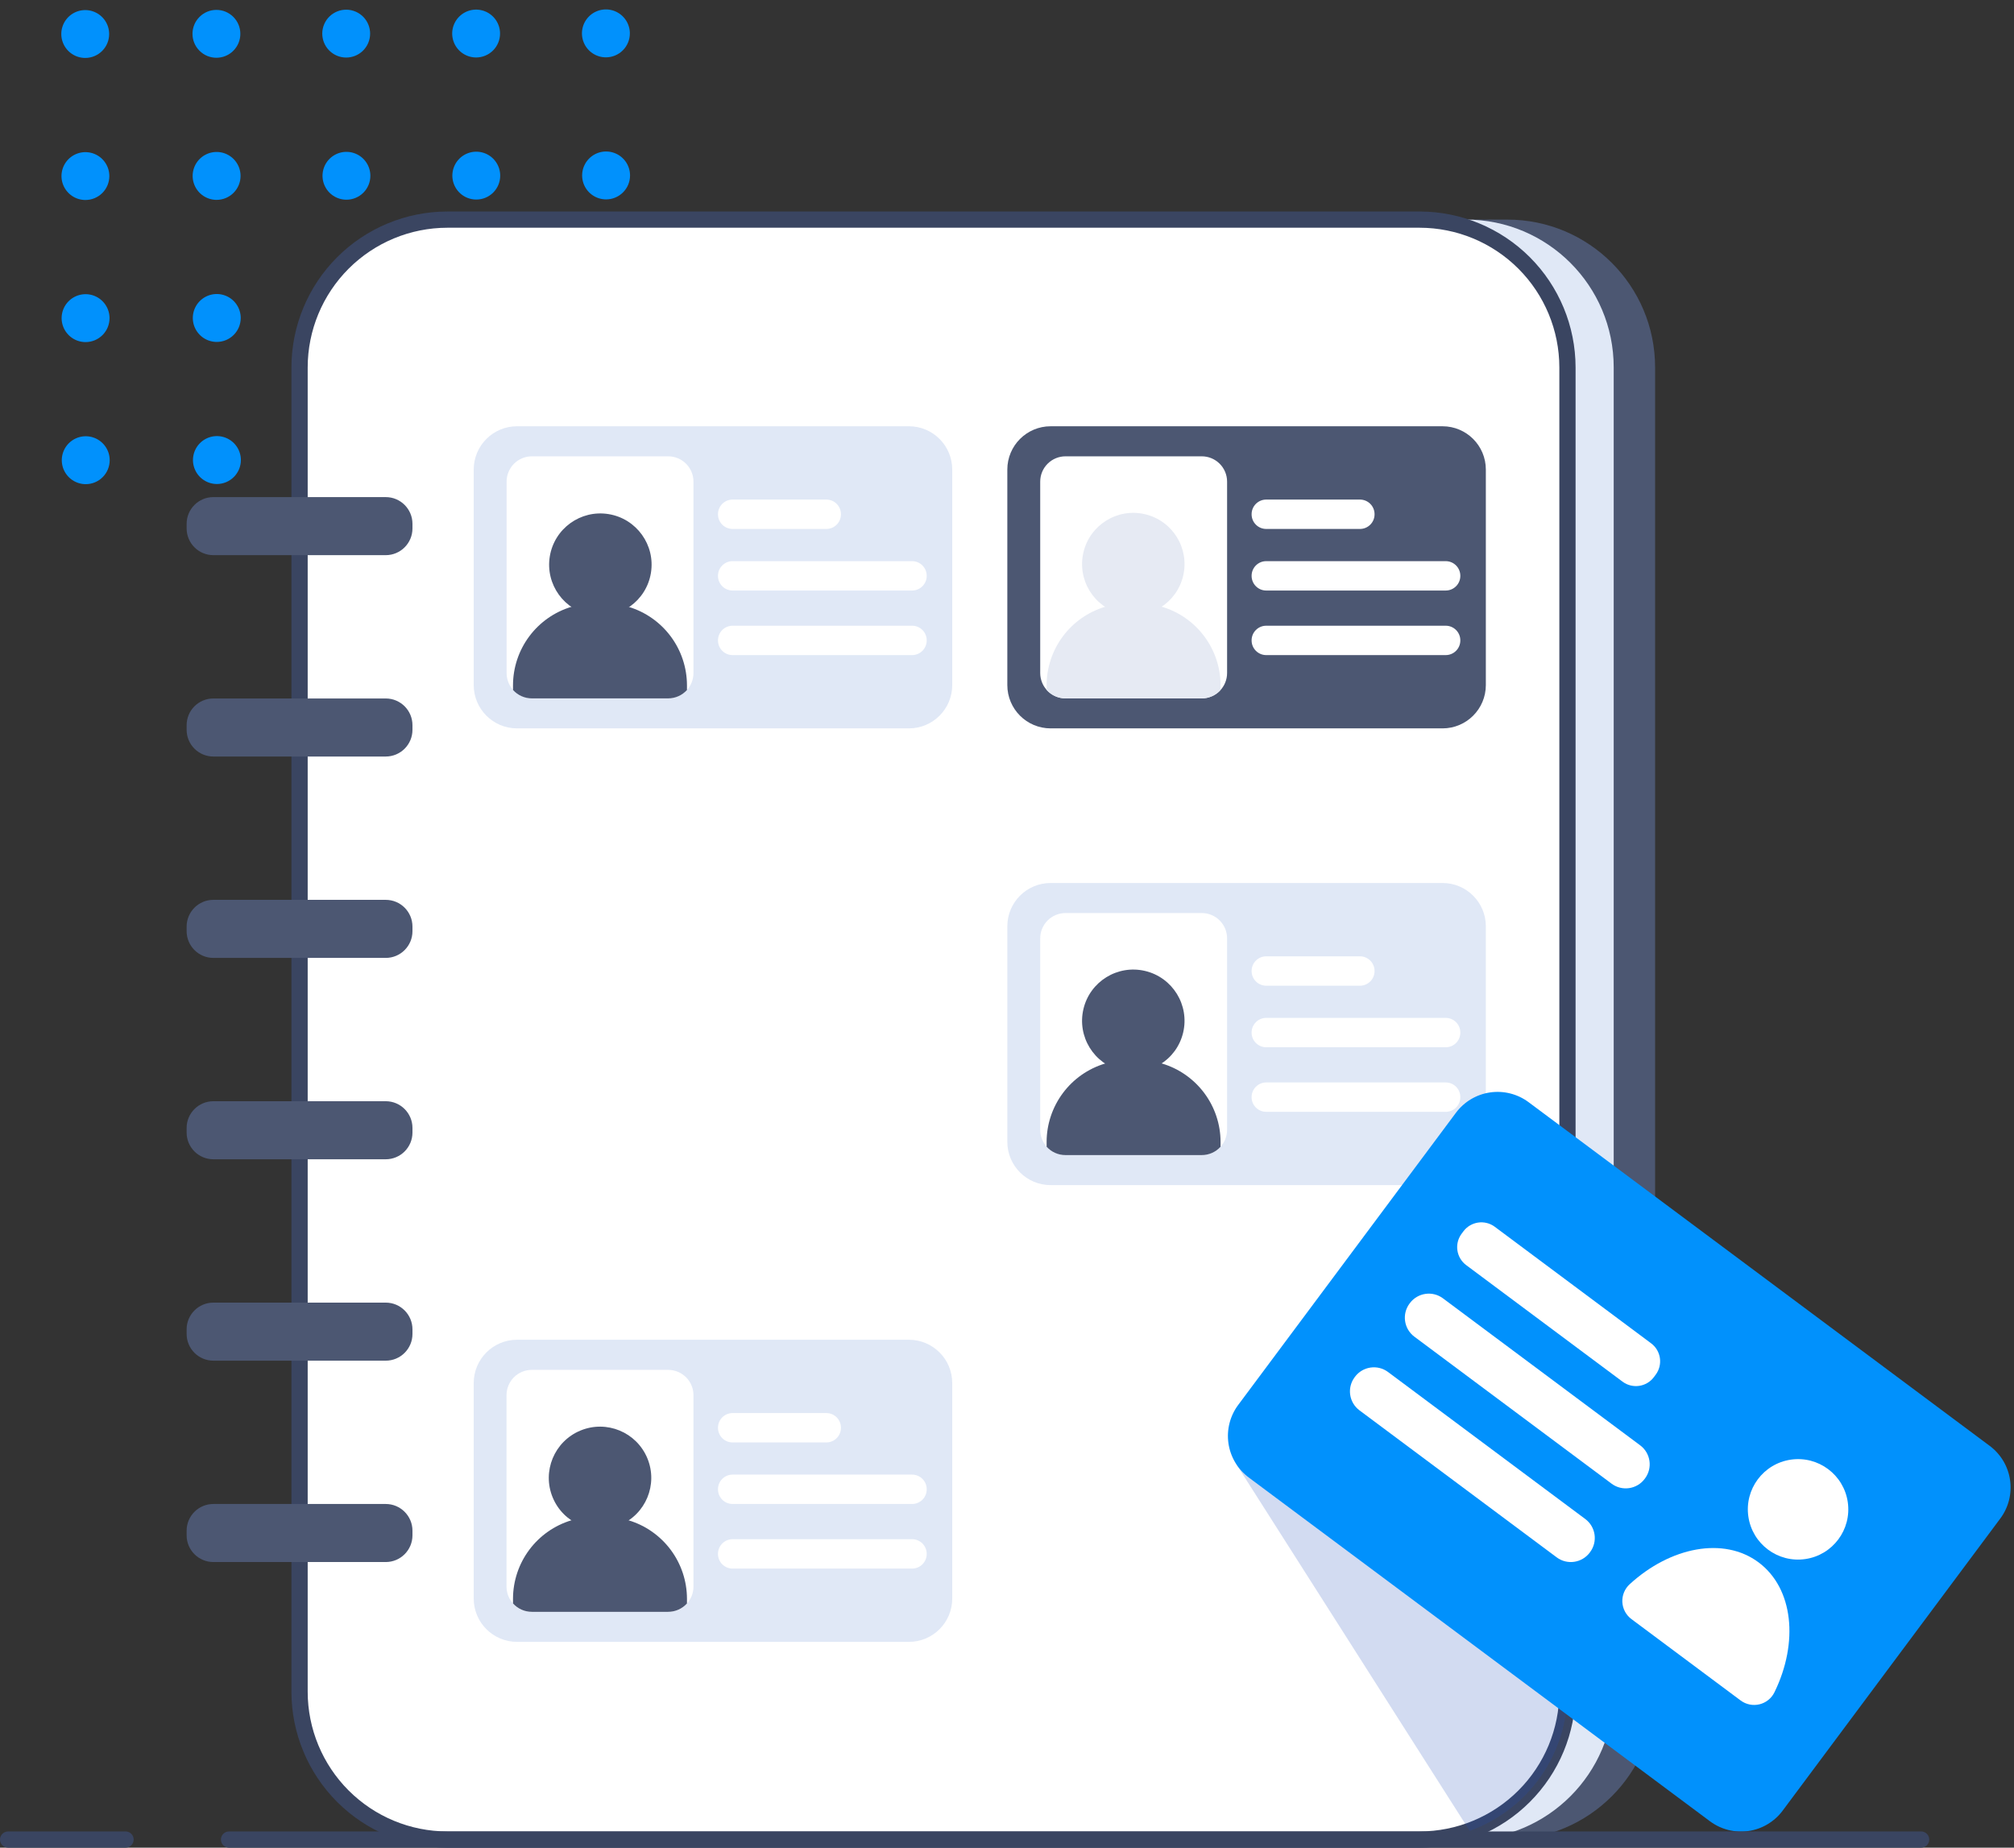 <svg width="218" height="200" viewBox="0 0 218 200" fill="none" xmlns="http://www.w3.org/2000/svg">
<rect x="0" y="0" width="218" height="200" fill="#333333" stroke="none"/>
<path d="M65.59 6.207C65.077 6.208 64.575 6.057 64.148 5.773C63.721 5.489 63.388 5.085 63.191 4.611C62.993 4.138 62.941 3.616 63.04 3.113C63.139 2.61 63.386 2.147 63.748 1.784C64.11 1.421 64.571 1.173 65.074 1.072C65.577 0.971 66.099 1.022 66.573 1.217C67.047 1.413 67.452 1.745 67.738 2.171C68.023 2.597 68.176 3.098 68.177 3.611C68.177 4.298 67.906 4.958 67.42 5.444C66.935 5.931 66.277 6.205 65.59 6.207Z" fill="#0191FC"/>
<path d="M65.607 21.584C65.095 21.584 64.593 21.433 64.166 21.148C63.74 20.864 63.407 20.46 63.21 19.986C63.013 19.512 62.962 18.991 63.061 18.488C63.16 17.985 63.407 17.523 63.769 17.16C64.131 16.797 64.593 16.549 65.096 16.449C65.599 16.348 66.12 16.399 66.594 16.595C67.068 16.79 67.473 17.122 67.759 17.548C68.044 17.974 68.197 18.476 68.197 18.988C68.198 19.329 68.131 19.666 68.001 19.981C67.871 20.295 67.68 20.581 67.44 20.822C67.199 21.063 66.914 21.255 66.599 21.385C66.285 21.516 65.948 21.584 65.607 21.584Z" fill="#0191FC"/>
<path d="M65.642 36.963C65.129 36.964 64.628 36.813 64.201 36.529C63.773 36.245 63.44 35.84 63.243 35.366C63.046 34.893 62.994 34.371 63.093 33.868C63.192 33.364 63.439 32.902 63.801 32.539C64.164 32.176 64.626 31.928 65.129 31.828C65.632 31.727 66.153 31.778 66.627 31.974C67.102 32.17 67.507 32.502 67.792 32.929C68.077 33.355 68.229 33.857 68.229 34.37C68.229 35.057 67.957 35.715 67.472 36.201C66.987 36.687 66.329 36.961 65.642 36.963Z" fill="#0191FC"/>
<path d="M65.642 52.34C65.129 52.341 64.628 52.19 64.201 51.906C63.773 51.621 63.44 51.217 63.243 50.743C63.046 50.27 62.994 49.748 63.093 49.245C63.192 48.742 63.439 48.279 63.801 47.916C64.164 47.553 64.626 47.305 65.129 47.205C65.632 47.104 66.153 47.155 66.627 47.351C67.102 47.547 67.507 47.88 67.792 48.306C68.077 48.733 68.229 49.234 68.229 49.747C68.23 50.087 68.163 50.424 68.033 50.738C67.904 51.053 67.713 51.338 67.473 51.579C67.233 51.82 66.947 52.011 66.633 52.142C66.319 52.272 65.983 52.339 65.642 52.34Z" fill="#0191FC"/>
<path d="M51.539 6.221C51.027 6.221 50.526 6.07 50.1 5.786C49.673 5.502 49.341 5.098 49.145 4.625C48.948 4.152 48.896 3.631 48.995 3.128C49.095 2.626 49.341 2.164 49.703 1.802C50.065 1.439 50.526 1.192 51.028 1.091C51.53 0.991 52.051 1.042 52.525 1.237C52.998 1.433 53.403 1.764 53.688 2.19C53.973 2.615 54.125 3.116 54.126 3.628C54.126 3.968 54.06 4.305 53.93 4.619C53.8 4.934 53.61 5.219 53.369 5.46C53.129 5.701 52.844 5.892 52.53 6.022C52.216 6.153 51.879 6.22 51.539 6.221Z" fill="#0191FC"/>
<path d="M51.556 21.599C51.044 21.6 50.543 21.449 50.117 21.165C49.691 20.881 49.358 20.477 49.162 20.003C48.965 19.53 48.913 19.01 49.013 18.507C49.112 18.005 49.358 17.543 49.72 17.18C50.082 16.818 50.543 16.571 51.045 16.47C51.547 16.37 52.068 16.421 52.542 16.616C53.015 16.811 53.42 17.143 53.705 17.569C53.99 17.994 54.142 18.495 54.143 19.007C54.144 19.347 54.078 19.684 53.949 19.999C53.819 20.314 53.629 20.6 53.388 20.841C53.148 21.081 52.862 21.273 52.548 21.403C52.233 21.533 51.896 21.6 51.556 21.599Z" fill="#0191FC"/>
<path d="M51.574 36.992C51.062 36.993 50.561 36.841 50.135 36.557C49.709 36.273 49.376 35.869 49.18 35.396C48.983 34.923 48.931 34.402 49.031 33.9C49.13 33.397 49.376 32.936 49.738 32.573C50.1 32.211 50.561 31.963 51.063 31.863C51.565 31.762 52.086 31.813 52.56 32.008C53.033 32.204 53.438 32.535 53.723 32.961C54.008 33.387 54.16 33.887 54.161 34.399C54.162 34.74 54.096 35.077 53.966 35.391C53.836 35.706 53.646 35.992 53.406 36.232C53.165 36.473 52.88 36.664 52.566 36.795C52.251 36.925 51.914 36.992 51.574 36.992Z" fill="#0191FC"/>
<path d="M51.592 52.357C51.079 52.358 50.577 52.208 50.15 51.923C49.723 51.639 49.39 51.235 49.193 50.761C48.995 50.288 48.943 49.767 49.042 49.263C49.141 48.76 49.387 48.298 49.749 47.934C50.112 47.571 50.573 47.323 51.076 47.222C51.579 47.122 52.1 47.172 52.575 47.368C53.049 47.563 53.454 47.895 53.74 48.321C54.025 48.748 54.178 49.249 54.179 49.762C54.179 50.449 53.907 51.108 53.422 51.595C52.937 52.081 52.279 52.356 51.592 52.357Z" fill="#0191FC"/>
<path d="M39.849 4.669C40.418 3.356 39.815 1.831 38.502 1.263C37.19 0.694 35.665 1.297 35.096 2.61C34.528 3.922 35.131 5.447 36.443 6.016C37.756 6.584 39.281 5.981 39.849 4.669Z" fill="#0191FC"/>
<path d="M37.502 21.617C36.99 21.618 36.489 21.466 36.063 21.182C35.637 20.898 35.304 20.494 35.108 20.021C34.911 19.548 34.859 19.027 34.959 18.525C35.058 18.022 35.304 17.561 35.666 17.198C36.028 16.835 36.489 16.588 36.991 16.488C37.494 16.387 38.014 16.438 38.488 16.634C38.961 16.829 39.366 17.16 39.651 17.586C39.936 18.012 40.089 18.512 40.089 19.024C40.09 19.364 40.023 19.701 39.893 20.016C39.764 20.33 39.573 20.616 39.333 20.857C39.093 21.097 38.807 21.288 38.493 21.419C38.179 21.549 37.843 21.617 37.502 21.617Z" fill="#0191FC"/>
<path d="M37.52 36.992C37.008 36.992 36.507 36.84 36.081 36.556C35.656 36.271 35.324 35.867 35.128 35.394C34.931 34.921 34.88 34.4 34.98 33.898C35.079 33.396 35.326 32.934 35.688 32.572C36.05 32.21 36.511 31.963 37.013 31.863C37.515 31.762 38.036 31.813 38.509 32.009C38.982 32.204 39.387 32.536 39.672 32.961C39.957 33.387 40.109 33.887 40.11 34.399C40.11 34.74 40.044 35.077 39.913 35.391C39.783 35.706 39.593 35.992 39.352 36.233C39.112 36.473 38.826 36.664 38.512 36.795C38.197 36.925 37.86 36.992 37.52 36.992Z" fill="#0191FC"/>
<path d="M37.541 52.373C37.028 52.373 36.527 52.222 36.101 51.938C35.675 51.654 35.343 51.25 35.146 50.777C34.95 50.304 34.898 49.783 34.997 49.281C35.096 48.778 35.342 48.316 35.704 47.954C36.066 47.591 36.527 47.344 37.029 47.244C37.532 47.143 38.053 47.194 38.526 47.389C38.999 47.585 39.404 47.916 39.689 48.342C39.974 48.767 40.127 49.268 40.127 49.78C40.127 50.467 39.855 51.125 39.37 51.611C38.885 52.098 38.227 52.371 37.541 52.373Z" fill="#0191FC"/>
<path d="M25.257 5.493C26.268 4.482 26.268 2.842 25.257 1.831C24.246 0.819 22.606 0.819 21.595 1.831C20.583 2.842 20.583 4.482 21.594 5.493C22.606 6.505 24.246 6.505 25.257 5.493Z" fill="#0191FC"/>
<path d="M23.452 21.635C22.939 21.636 22.437 21.485 22.009 21.201C21.582 20.916 21.249 20.512 21.052 20.038C20.855 19.564 20.803 19.043 20.902 18.54C21.002 18.036 21.248 17.574 21.61 17.211C21.973 16.848 22.435 16.6 22.938 16.5C23.441 16.399 23.962 16.45 24.437 16.646C24.911 16.842 25.316 17.174 25.601 17.601C25.886 18.027 26.038 18.529 26.038 19.042C26.038 19.729 25.766 20.387 25.281 20.873C24.796 21.359 24.138 21.633 23.452 21.635Z" fill="#0191FC"/>
<path d="M23.469 37.012C22.956 37.013 22.454 36.862 22.027 36.578C21.6 36.293 21.267 35.889 21.07 35.415C20.872 34.941 20.82 34.42 20.92 33.917C21.019 33.413 21.266 32.951 21.628 32.588C21.99 32.224 22.452 31.977 22.955 31.876C23.458 31.776 23.98 31.827 24.454 32.023C24.928 32.219 25.334 32.551 25.619 32.978C25.904 33.404 26.056 33.906 26.056 34.419C26.056 34.759 25.99 35.096 25.86 35.41C25.73 35.724 25.54 36.01 25.299 36.251C25.059 36.492 24.774 36.683 24.46 36.813C24.146 36.944 23.809 37.011 23.469 37.012Z" fill="#0191FC"/>
<path d="M23.486 52.391C22.973 52.392 22.471 52.241 22.044 51.956C21.617 51.672 21.284 51.268 21.087 50.794C20.89 50.32 20.837 49.799 20.937 49.296C21.036 48.792 21.283 48.33 21.645 47.967C22.007 47.603 22.469 47.356 22.972 47.255C23.476 47.155 23.997 47.206 24.471 47.402C24.945 47.598 25.351 47.93 25.636 48.357C25.921 48.783 26.073 49.285 26.073 49.798C26.073 50.484 25.801 51.143 25.316 51.629C24.831 52.115 24.173 52.389 23.486 52.391Z" fill="#0191FC"/>
<path d="M9.228 6.271C8.716 6.272 8.215 6.121 7.789 5.837C7.362 5.552 7.03 5.148 6.834 4.675C6.637 4.202 6.585 3.682 6.684 3.179C6.784 2.677 7.03 2.215 7.392 1.852C7.753 1.49 8.215 1.243 8.717 1.142C9.219 1.042 9.74 1.092 10.213 1.288C10.687 1.483 11.092 1.815 11.377 2.24C11.662 2.666 11.814 3.166 11.815 3.679C11.816 4.019 11.749 4.356 11.62 4.67C11.49 4.985 11.3 5.271 11.059 5.512C10.819 5.752 10.534 5.944 10.219 6.074C9.905 6.204 9.568 6.271 9.228 6.271Z" fill="#0191FC"/>
<path d="M9.248 21.648C8.736 21.649 8.235 21.498 7.809 21.213C7.383 20.929 7.051 20.525 6.854 20.052C6.657 19.579 6.606 19.059 6.705 18.556C6.804 18.054 7.05 17.592 7.412 17.229C7.774 16.867 8.235 16.62 8.737 16.519C9.24 16.419 9.761 16.469 10.234 16.665C10.707 16.86 11.112 17.192 11.397 17.617C11.682 18.043 11.835 18.543 11.835 19.056C11.836 19.396 11.769 19.733 11.639 20.047C11.51 20.361 11.319 20.647 11.079 20.888C10.839 21.128 10.553 21.32 10.239 21.45C9.925 21.581 9.589 21.648 9.248 21.648Z" fill="#0191FC"/>
<path d="M9.266 37.029C8.753 37.03 8.252 36.878 7.825 36.594C7.398 36.309 7.066 35.905 6.869 35.431C6.672 34.958 6.62 34.437 6.72 33.934C6.819 33.431 7.066 32.968 7.428 32.605C7.79 32.242 8.252 31.995 8.754 31.894C9.257 31.794 9.779 31.844 10.253 32.04C10.727 32.236 11.132 32.568 11.417 32.994C11.703 33.42 11.855 33.921 11.856 34.434C11.856 34.774 11.79 35.111 11.66 35.426C11.53 35.741 11.339 36.027 11.099 36.268C10.858 36.509 10.572 36.7 10.258 36.831C9.944 36.961 9.607 37.029 9.266 37.029Z" fill="#0191FC"/>
<path d="M9.287 52.408C8.774 52.409 8.272 52.258 7.845 51.974C7.418 51.69 7.085 51.286 6.887 50.812C6.69 50.339 6.638 49.818 6.737 49.314C6.836 48.811 7.082 48.349 7.444 47.985C7.806 47.622 8.268 47.374 8.771 47.273C9.274 47.172 9.795 47.223 10.27 47.419C10.744 47.614 11.149 47.946 11.435 48.372C11.72 48.798 11.873 49.3 11.873 49.812C11.874 50.5 11.602 51.159 11.117 51.646C10.632 52.132 9.974 52.407 9.287 52.408Z" fill="#0191FC"/>
<path d="M163.157 23.771H57.908C49.074 23.771 41.913 30.933 41.913 39.766V183.126C41.913 191.96 49.074 199.121 57.908 199.121H163.157C171.991 199.121 179.152 191.96 179.152 183.126V39.766C179.152 30.933 171.991 23.771 163.157 23.771Z" fill="#4C5772"/>
<path d="M158.676 23.771H53.427C44.593 23.771 37.432 30.933 37.432 39.766V183.126C37.432 191.96 44.593 199.121 53.427 199.121H158.676C167.51 199.121 174.671 191.96 174.671 183.126V39.766C174.671 30.933 167.51 23.771 158.676 23.771Z" fill="#E0E8F6"/>
<path d="M169.667 39.768V183.125C169.668 185.226 169.255 187.307 168.451 189.248C167.647 191.189 166.469 192.952 164.983 194.438C163.497 195.923 161.734 197.101 159.792 197.905C157.851 198.708 155.77 199.121 153.669 199.12H48.42C46.319 199.12 44.239 198.707 42.299 197.903C40.358 197.1 38.594 195.921 37.109 194.436C35.624 192.951 34.446 191.187 33.642 189.247C32.838 187.306 32.425 185.226 32.425 183.125V39.768C32.425 37.668 32.838 35.588 33.642 33.647C34.446 31.706 35.624 29.943 37.109 28.457C38.594 26.972 40.358 25.794 42.299 24.99C44.239 24.186 46.319 23.773 48.42 23.773H153.669C157.912 23.773 161.98 25.459 164.981 28.458C167.981 31.457 169.666 35.526 169.667 39.768Z" fill="white"/>
<path d="M153.669 200.001H48.42C43.946 199.995 39.657 198.216 36.494 195.052C33.33 191.889 31.551 187.6 31.545 183.126V39.769C31.551 35.295 33.33 31.006 36.494 27.843C39.657 24.68 43.946 22.9 48.42 22.895H153.669C158.143 22.9 162.432 24.68 165.596 27.843C168.759 31.006 170.539 35.295 170.544 39.769V183.126C170.539 187.6 168.759 191.889 165.596 195.052C162.432 198.216 158.143 199.995 153.669 200.001ZM48.42 24.651C44.412 24.656 40.57 26.25 37.736 29.084C34.903 31.919 33.309 35.761 33.305 39.769V183.126C33.309 187.134 34.903 190.977 37.736 193.811C40.57 196.645 44.412 198.239 48.42 198.244H153.669C157.677 198.239 161.52 196.645 164.354 193.811C167.188 190.977 168.783 187.134 168.787 183.126V39.769C168.783 35.761 167.188 31.919 164.354 29.084C161.52 26.25 157.677 24.656 153.669 24.651H48.42Z" fill="#3A4561"/>
<path d="M41.753 53.809H23.095C21.497 53.809 20.201 55.104 20.201 56.702V57.199C20.201 58.797 21.497 60.093 23.095 60.093H41.753C43.351 60.093 44.646 58.797 44.646 57.199V56.702C44.646 55.104 43.351 53.809 41.753 53.809Z" fill="#4C5772"/>
<path d="M41.753 75.606H23.095C21.497 75.606 20.201 76.901 20.201 78.499V78.996C20.201 80.594 21.497 81.89 23.095 81.89H41.753C43.351 81.89 44.646 80.594 44.646 78.996V78.499C44.646 76.901 43.351 75.606 41.753 75.606Z" fill="#4C5772"/>
<path d="M41.753 97.404H23.095C21.497 97.404 20.201 98.7 20.201 100.298V100.795C20.201 102.393 21.497 103.689 23.095 103.689H41.753C43.351 103.689 44.646 102.393 44.646 100.795V100.298C44.646 98.7 43.351 97.404 41.753 97.404Z" fill="#4C5772"/>
<path d="M41.753 119.201H23.095C21.497 119.201 20.201 120.497 20.201 122.095V122.592C20.201 124.19 21.497 125.486 23.095 125.486H41.753C43.351 125.486 44.646 124.19 44.646 122.592V122.095C44.646 120.497 43.351 119.201 41.753 119.201Z" fill="#4C5772"/>
<path d="M41.753 141.002H23.095C21.497 141.002 20.201 142.298 20.201 143.896V144.393C20.201 145.991 21.497 147.286 23.095 147.286H41.753C43.351 147.286 44.646 145.991 44.646 144.393V143.896C44.646 142.298 43.351 141.002 41.753 141.002Z" fill="#4C5772"/>
<path d="M41.753 162.799H23.095C21.497 162.799 20.201 164.094 20.201 165.693V166.19C20.201 167.788 21.497 169.083 23.095 169.083H41.753C43.351 169.083 44.646 167.788 44.646 166.19V165.693C44.646 164.094 43.351 162.799 41.753 162.799Z" fill="#4C5772"/>
<path d="M98.383 46.141H55.964C53.375 46.141 51.276 48.24 51.276 50.829V74.155C51.276 76.744 53.375 78.843 55.964 78.843H98.383C100.973 78.843 103.072 76.744 103.072 74.155V50.829C103.072 48.24 100.973 46.141 98.383 46.141Z" fill="#E0E8F6"/>
<path d="M75.063 52.133V72.855C75.063 73.582 74.774 74.279 74.26 74.793C73.746 75.308 73.049 75.597 72.322 75.597H57.575C56.848 75.595 56.152 75.305 55.639 74.792C55.125 74.278 54.837 73.581 54.836 72.855V52.133C54.836 51.774 54.906 51.417 55.044 51.085C55.181 50.752 55.383 50.45 55.637 50.196C55.892 49.941 56.194 49.74 56.526 49.602C56.859 49.465 57.215 49.394 57.575 49.395H72.322C72.681 49.394 73.038 49.465 73.371 49.602C73.703 49.74 74.005 49.941 74.26 50.196C74.515 50.45 74.717 50.752 74.855 51.085C74.992 51.417 75.063 51.773 75.063 52.133Z" fill="white"/>
<path d="M70.458 62.011C70.949 58.988 68.896 56.139 65.873 55.649C62.85 55.158 60.002 57.211 59.511 60.234C59.021 63.257 61.074 66.105 64.096 66.596C67.119 67.086 69.968 65.033 70.458 62.011Z" fill="#4C5772"/>
<path d="M74.359 74.164V74.691C74.101 74.977 73.785 75.206 73.433 75.362C73.08 75.518 72.698 75.598 72.313 75.597H57.575C57.189 75.598 56.807 75.517 56.454 75.36C56.101 75.203 55.786 74.973 55.529 74.685V74.164C55.534 72.262 56.15 70.411 57.286 68.885C58.422 67.359 60.018 66.238 61.84 65.688C62.663 65.437 63.519 65.31 64.38 65.311H65.499C66.361 65.31 67.218 65.437 68.042 65.688C69.864 66.237 71.462 67.358 72.599 68.884C73.736 70.41 74.353 72.261 74.359 74.164Z" fill="#4C5772"/>
<path d="M89.445 54.076H79.299C78.425 54.076 77.717 54.784 77.717 55.657V55.675C77.717 56.548 78.425 57.256 79.299 57.256H89.445C90.318 57.256 91.026 56.548 91.026 55.675V55.657C91.026 54.784 90.318 54.076 89.445 54.076Z" fill="white"/>
<path d="M98.728 60.742H79.299C78.425 60.742 77.717 61.45 77.717 62.324V62.341C77.717 63.214 78.425 63.922 79.299 63.922H98.728C99.601 63.922 100.309 63.214 100.309 62.341V62.324C100.309 61.45 99.601 60.742 98.728 60.742Z" fill="white"/>
<path d="M98.728 67.731H79.299C78.425 67.731 77.717 68.439 77.717 69.312V69.329C77.717 70.203 78.425 70.911 79.299 70.911H98.728C99.601 70.911 100.309 70.203 100.309 69.329V69.312C100.309 68.439 99.601 67.731 98.728 67.731Z" fill="white"/>
<path d="M98.383 145.021H55.964C53.375 145.021 51.276 147.121 51.276 149.71V173.036C51.276 175.625 53.375 177.724 55.964 177.724H98.383C100.973 177.724 103.072 175.625 103.072 173.036V149.71C103.072 147.121 100.973 145.021 98.383 145.021Z" fill="#E0E8F6"/>
<path d="M75.063 151.011V171.744C75.062 172.471 74.773 173.168 74.259 173.681C73.745 174.195 73.048 174.483 72.322 174.483H57.575C57.214 174.484 56.857 174.414 56.524 174.277C56.191 174.14 55.888 173.939 55.633 173.684C55.377 173.43 55.175 173.127 55.036 172.795C54.898 172.462 54.827 172.105 54.827 171.744V151.02C54.827 150.294 55.116 149.597 55.629 149.083C56.143 148.57 56.84 148.281 57.566 148.281H72.313C72.673 148.28 73.029 148.349 73.362 148.486C73.695 148.622 73.998 148.823 74.254 149.076C74.509 149.33 74.712 149.631 74.851 149.963C74.99 150.295 75.062 150.651 75.063 151.011Z" fill="white"/>
<path d="M67.071 165.096C69.9 163.925 71.244 160.681 70.072 157.852C68.9 155.022 65.656 153.679 62.827 154.851C59.998 156.023 58.654 159.266 59.826 162.096C60.998 164.925 64.242 166.268 67.071 165.096Z" fill="#4C5772"/>
<path d="M74.359 173.043V173.567C74.101 173.853 73.785 174.082 73.433 174.238C73.08 174.395 72.698 174.474 72.313 174.473H57.575C57.189 174.475 56.807 174.395 56.454 174.238C56.102 174.081 55.786 173.851 55.529 173.564V173.043C55.534 171.141 56.15 169.29 57.286 167.764C58.422 166.238 60.018 165.117 61.84 164.567C62.663 164.315 63.519 164.188 64.38 164.189H65.499C66.361 164.187 67.218 164.315 68.042 164.567C69.865 165.116 71.462 166.236 72.6 167.763C73.737 169.289 74.354 171.14 74.359 173.043Z" fill="#4C5772"/>
<path d="M89.445 152.957H79.299C78.425 152.957 77.717 153.665 77.717 154.538V154.556C77.717 155.429 78.425 156.137 79.299 156.137H89.445C90.318 156.137 91.026 155.429 91.026 154.556V154.538C91.026 153.665 90.318 152.957 89.445 152.957Z" fill="white"/>
<path d="M98.728 159.619H79.299C78.425 159.619 77.717 160.327 77.717 161.2V161.218C77.717 162.091 78.425 162.799 79.299 162.799H98.728C99.601 162.799 100.309 162.091 100.309 161.218V161.2C100.309 160.327 99.601 159.619 98.728 159.619Z" fill="white"/>
<path d="M98.728 166.611H79.299C78.425 166.611 77.717 167.319 77.717 168.193V168.21C77.717 169.084 78.425 169.792 79.299 169.792H98.728C99.601 169.792 100.309 169.084 100.309 168.21V168.193C100.309 167.319 99.601 166.611 98.728 166.611Z" fill="white"/>
<path d="M156.142 46.141H113.723C111.134 46.141 109.035 48.24 109.035 50.829V74.155C109.035 76.744 111.134 78.843 113.723 78.843H156.142C158.732 78.843 160.831 76.744 160.831 74.155V50.829C160.831 48.24 158.732 46.141 156.142 46.141Z" fill="#4C5772"/>
<path d="M132.823 52.133V72.855C132.823 73.582 132.534 74.279 132.02 74.793C131.505 75.308 130.808 75.597 130.081 75.597H115.334C114.608 75.595 113.912 75.305 113.398 74.792C112.885 74.278 112.596 73.581 112.595 72.855V52.133C112.595 51.774 112.665 51.417 112.803 51.085C112.94 50.752 113.142 50.45 113.397 50.196C113.651 49.941 113.953 49.74 114.286 49.602C114.618 49.465 114.974 49.394 115.334 49.395H130.081C130.441 49.394 130.797 49.465 131.13 49.602C131.462 49.74 131.765 49.941 132.019 50.196C132.274 50.45 132.476 50.752 132.614 51.085C132.752 51.417 132.823 51.773 132.823 52.133Z" fill="white"/>
<path d="M128.068 62.332C128.772 59.352 126.926 56.365 123.945 55.662C120.965 54.959 117.978 56.804 117.275 59.785C116.571 62.766 118.417 65.752 121.398 66.455C124.378 67.159 127.365 65.313 128.068 62.332Z" fill="#E6EAF3"/>
<path d="M132.118 74.164V74.691C131.859 74.977 131.544 75.206 131.191 75.362C130.839 75.518 130.457 75.598 130.072 75.597H115.334C114.948 75.598 114.566 75.517 114.213 75.36C113.86 75.203 113.545 74.973 113.288 74.685V74.164C113.293 72.262 113.909 70.411 115.045 68.885C116.181 67.359 117.777 66.238 119.598 65.688C120.422 65.437 121.278 65.31 122.139 65.311H123.258C124.12 65.31 124.977 65.437 125.801 65.688C127.623 66.237 129.22 67.358 130.358 68.884C131.495 70.41 132.112 72.261 132.118 74.164Z" fill="#E6EAF3"/>
<path d="M147.204 54.076H137.058C136.185 54.076 135.477 54.784 135.477 55.657V55.675C135.477 56.548 136.185 57.256 137.058 57.256H147.204C148.077 57.256 148.785 56.548 148.785 55.675V55.657C148.785 54.784 148.077 54.076 147.204 54.076Z" fill="white"/>
<path d="M156.487 60.742H137.058C136.185 60.742 135.477 61.45 135.477 62.324V62.341C135.477 63.214 136.185 63.922 137.058 63.922H156.487C157.361 63.922 158.069 63.214 158.069 62.341V62.324C158.069 61.45 157.361 60.742 156.487 60.742Z" fill="white"/>
<path d="M156.487 67.731H137.058C136.185 67.731 135.477 68.439 135.477 69.312V69.329C135.477 70.203 136.185 70.911 137.058 70.911H156.487C157.361 70.911 158.069 70.203 158.069 69.329V69.312C158.069 68.439 157.361 67.731 156.487 67.731Z" fill="white"/>
<path d="M156.142 95.58H113.723C111.134 95.58 109.035 97.679 109.035 100.269V123.594C109.035 126.184 111.134 128.283 113.723 128.283H156.142C158.732 128.283 160.831 126.184 160.831 123.594V100.269C160.831 97.679 158.732 95.58 156.142 95.58Z" fill="#E0E8F6"/>
<path d="M132.823 101.574V122.295C132.822 123.022 132.533 123.718 132.019 124.232C131.504 124.746 130.807 125.034 130.081 125.034H115.334C114.608 125.034 113.911 124.745 113.397 124.232C112.884 123.718 112.595 123.022 112.595 122.295V101.574C112.595 101.214 112.665 100.857 112.803 100.525C112.94 100.192 113.142 99.89 113.396 99.635C113.651 99.381 113.953 99.179 114.285 99.041C114.618 98.903 114.974 98.832 115.334 98.832H130.081C130.441 98.832 130.798 98.902 131.13 99.04C131.463 99.178 131.766 99.379 132.02 99.634C132.275 99.889 132.477 100.191 132.615 100.524C132.752 100.857 132.823 101.214 132.823 101.574Z" fill="white"/>
<path d="M128.067 111.77C128.771 108.789 126.925 105.803 123.944 105.099C120.964 104.396 117.977 106.242 117.274 109.222C116.57 112.203 118.416 115.189 121.397 115.893C124.377 116.596 127.364 114.75 128.067 111.77Z" fill="#4C5772"/>
<path d="M132.118 123.604V124.127C131.86 124.414 131.544 124.643 131.192 124.799C130.839 124.955 130.457 125.035 130.072 125.033H115.334C114.948 125.035 114.566 124.955 114.213 124.798C113.86 124.642 113.545 124.412 113.288 124.124V123.604C113.293 121.701 113.909 119.851 115.045 118.325C116.181 116.798 117.777 115.678 119.598 115.127C120.422 114.875 121.278 114.748 122.139 114.75H123.258C124.12 114.748 124.977 114.875 125.801 115.127C127.623 115.677 129.22 116.797 130.358 118.324C131.495 119.85 132.112 121.701 132.118 123.604Z" fill="#4C5772"/>
<path d="M147.204 103.518H137.058C136.185 103.518 135.477 104.226 135.477 105.099V105.116C135.477 105.99 136.185 106.698 137.058 106.698H147.204C148.077 106.698 148.785 105.99 148.785 105.116V105.099C148.785 104.226 148.077 103.518 147.204 103.518Z" fill="white"/>
<path d="M156.487 110.182H137.058C136.185 110.182 135.477 110.89 135.477 111.763V111.781C135.477 112.654 136.185 113.362 137.058 113.362H156.487C157.361 113.362 158.069 112.654 158.069 111.781V111.763C158.069 110.89 157.361 110.182 156.487 110.182Z" fill="white"/>
<path d="M156.487 117.17H137.058C136.185 117.17 135.477 117.878 135.477 118.751V118.769C135.477 119.642 136.185 120.35 137.058 120.35H156.487C157.361 120.35 158.069 119.642 158.069 118.769V118.751C158.069 117.878 157.361 117.17 156.487 117.17Z" fill="white"/>
<g style="mix-blend-mode:multiply" opacity="0.2">
<path d="M169.667 158.541V183.127C169.668 186.42 168.651 189.634 166.757 192.328C164.863 195.023 162.182 197.066 159.083 198.18L133.851 158.541H169.667Z" fill="#204CBA"/>
</g>
<path d="M185.086 197.139L135.173 159.935C134.581 159.494 134.082 158.941 133.705 158.308C133.327 157.674 133.078 156.972 132.971 156.242C132.865 155.512 132.903 154.769 133.085 154.054C133.266 153.338 133.586 152.666 134.027 152.075L157.595 120.451C158.486 119.257 159.815 118.465 161.289 118.25C162.764 118.035 164.263 118.415 165.458 119.305L215.372 156.509C215.963 156.95 216.462 157.503 216.84 158.136C217.218 158.77 217.467 159.472 217.573 160.202C217.68 160.932 217.641 161.675 217.46 162.39C217.279 163.105 216.959 163.778 216.518 164.369L192.949 196.005C192.056 197.197 190.727 197.986 189.252 198.199C187.778 198.412 186.28 198.03 185.086 197.139Z" fill="#0191FC"/>
<path d="M195.412 168.76C198.383 168.327 200.44 165.567 200.007 162.595C199.573 159.624 196.813 157.567 193.842 158C190.871 158.434 188.813 161.194 189.247 164.165C189.68 167.136 192.44 169.194 195.412 168.76Z" fill="white"/>
<path d="M188.409 184.067C188.698 184.282 189.031 184.432 189.384 184.503C189.738 184.575 190.102 184.568 190.453 184.483C190.803 184.398 191.13 184.236 191.41 184.009C191.691 183.783 191.918 183.497 192.075 183.172C194.705 177.782 194.121 171.933 190.356 169.121C186.591 166.309 180.815 167.438 176.399 171.486C176.133 171.73 175.924 172.029 175.787 172.363C175.65 172.696 175.588 173.056 175.606 173.416C175.624 173.776 175.722 174.128 175.892 174.446C176.061 174.764 176.299 175.041 176.589 175.257L188.409 184.067Z" fill="white"/>
<path d="M178.719 145.406L161.799 132.793C160.723 131.992 159.201 132.214 158.399 133.289L158.209 133.545C157.407 134.62 157.629 136.142 158.705 136.944L175.626 149.556C176.701 150.358 178.223 150.136 179.025 149.061L179.215 148.805C180.017 147.73 179.795 146.208 178.719 145.406Z" fill="white"/>
<path d="M177.537 156.45L156.189 140.538C155.055 139.693 153.451 139.927 152.605 141.061L152.572 141.105C151.727 142.239 151.961 143.843 153.095 144.689L174.443 160.601C175.577 161.446 177.181 161.212 178.026 160.078L178.059 160.034C178.905 158.9 178.671 157.296 177.537 156.45Z" fill="white"/>
<path d="M171.593 164.425L150.245 148.513C149.112 147.668 147.507 147.902 146.662 149.035L146.629 149.08C145.784 150.214 146.018 151.818 147.152 152.663L168.5 168.576C169.634 169.421 171.238 169.187 172.083 168.053L172.116 168.008C172.961 166.874 172.727 165.27 171.593 164.425Z" fill="white"/>
<path d="M207.95 200H24.79C24.557 200 24.334 199.908 24.17 199.743C24.006 199.579 23.913 199.356 23.913 199.123C23.913 198.89 24.006 198.667 24.17 198.503C24.334 198.338 24.557 198.246 24.79 198.246H207.95C208.182 198.246 208.405 198.338 208.57 198.503C208.734 198.667 208.827 198.89 208.827 199.123C208.827 199.356 208.734 199.579 208.57 199.743C208.405 199.908 208.182 200 207.95 200Z" fill="#3A4561"/>
<path d="M13.592 200H0.877C0.644 200 0.421 199.908 0.257 199.743C0.092 199.579 0 199.356 0 199.123C0 198.89 0.092 198.667 0.257 198.503C0.421 198.338 0.644 198.246 0.877 198.246H13.592C13.825 198.246 14.048 198.338 14.212 198.503C14.377 198.667 14.469 198.89 14.469 199.123C14.469 199.356 14.377 199.579 14.212 199.743C14.048 199.908 13.825 200 13.592 200Z" fill="#3A4561"/>
</svg>
